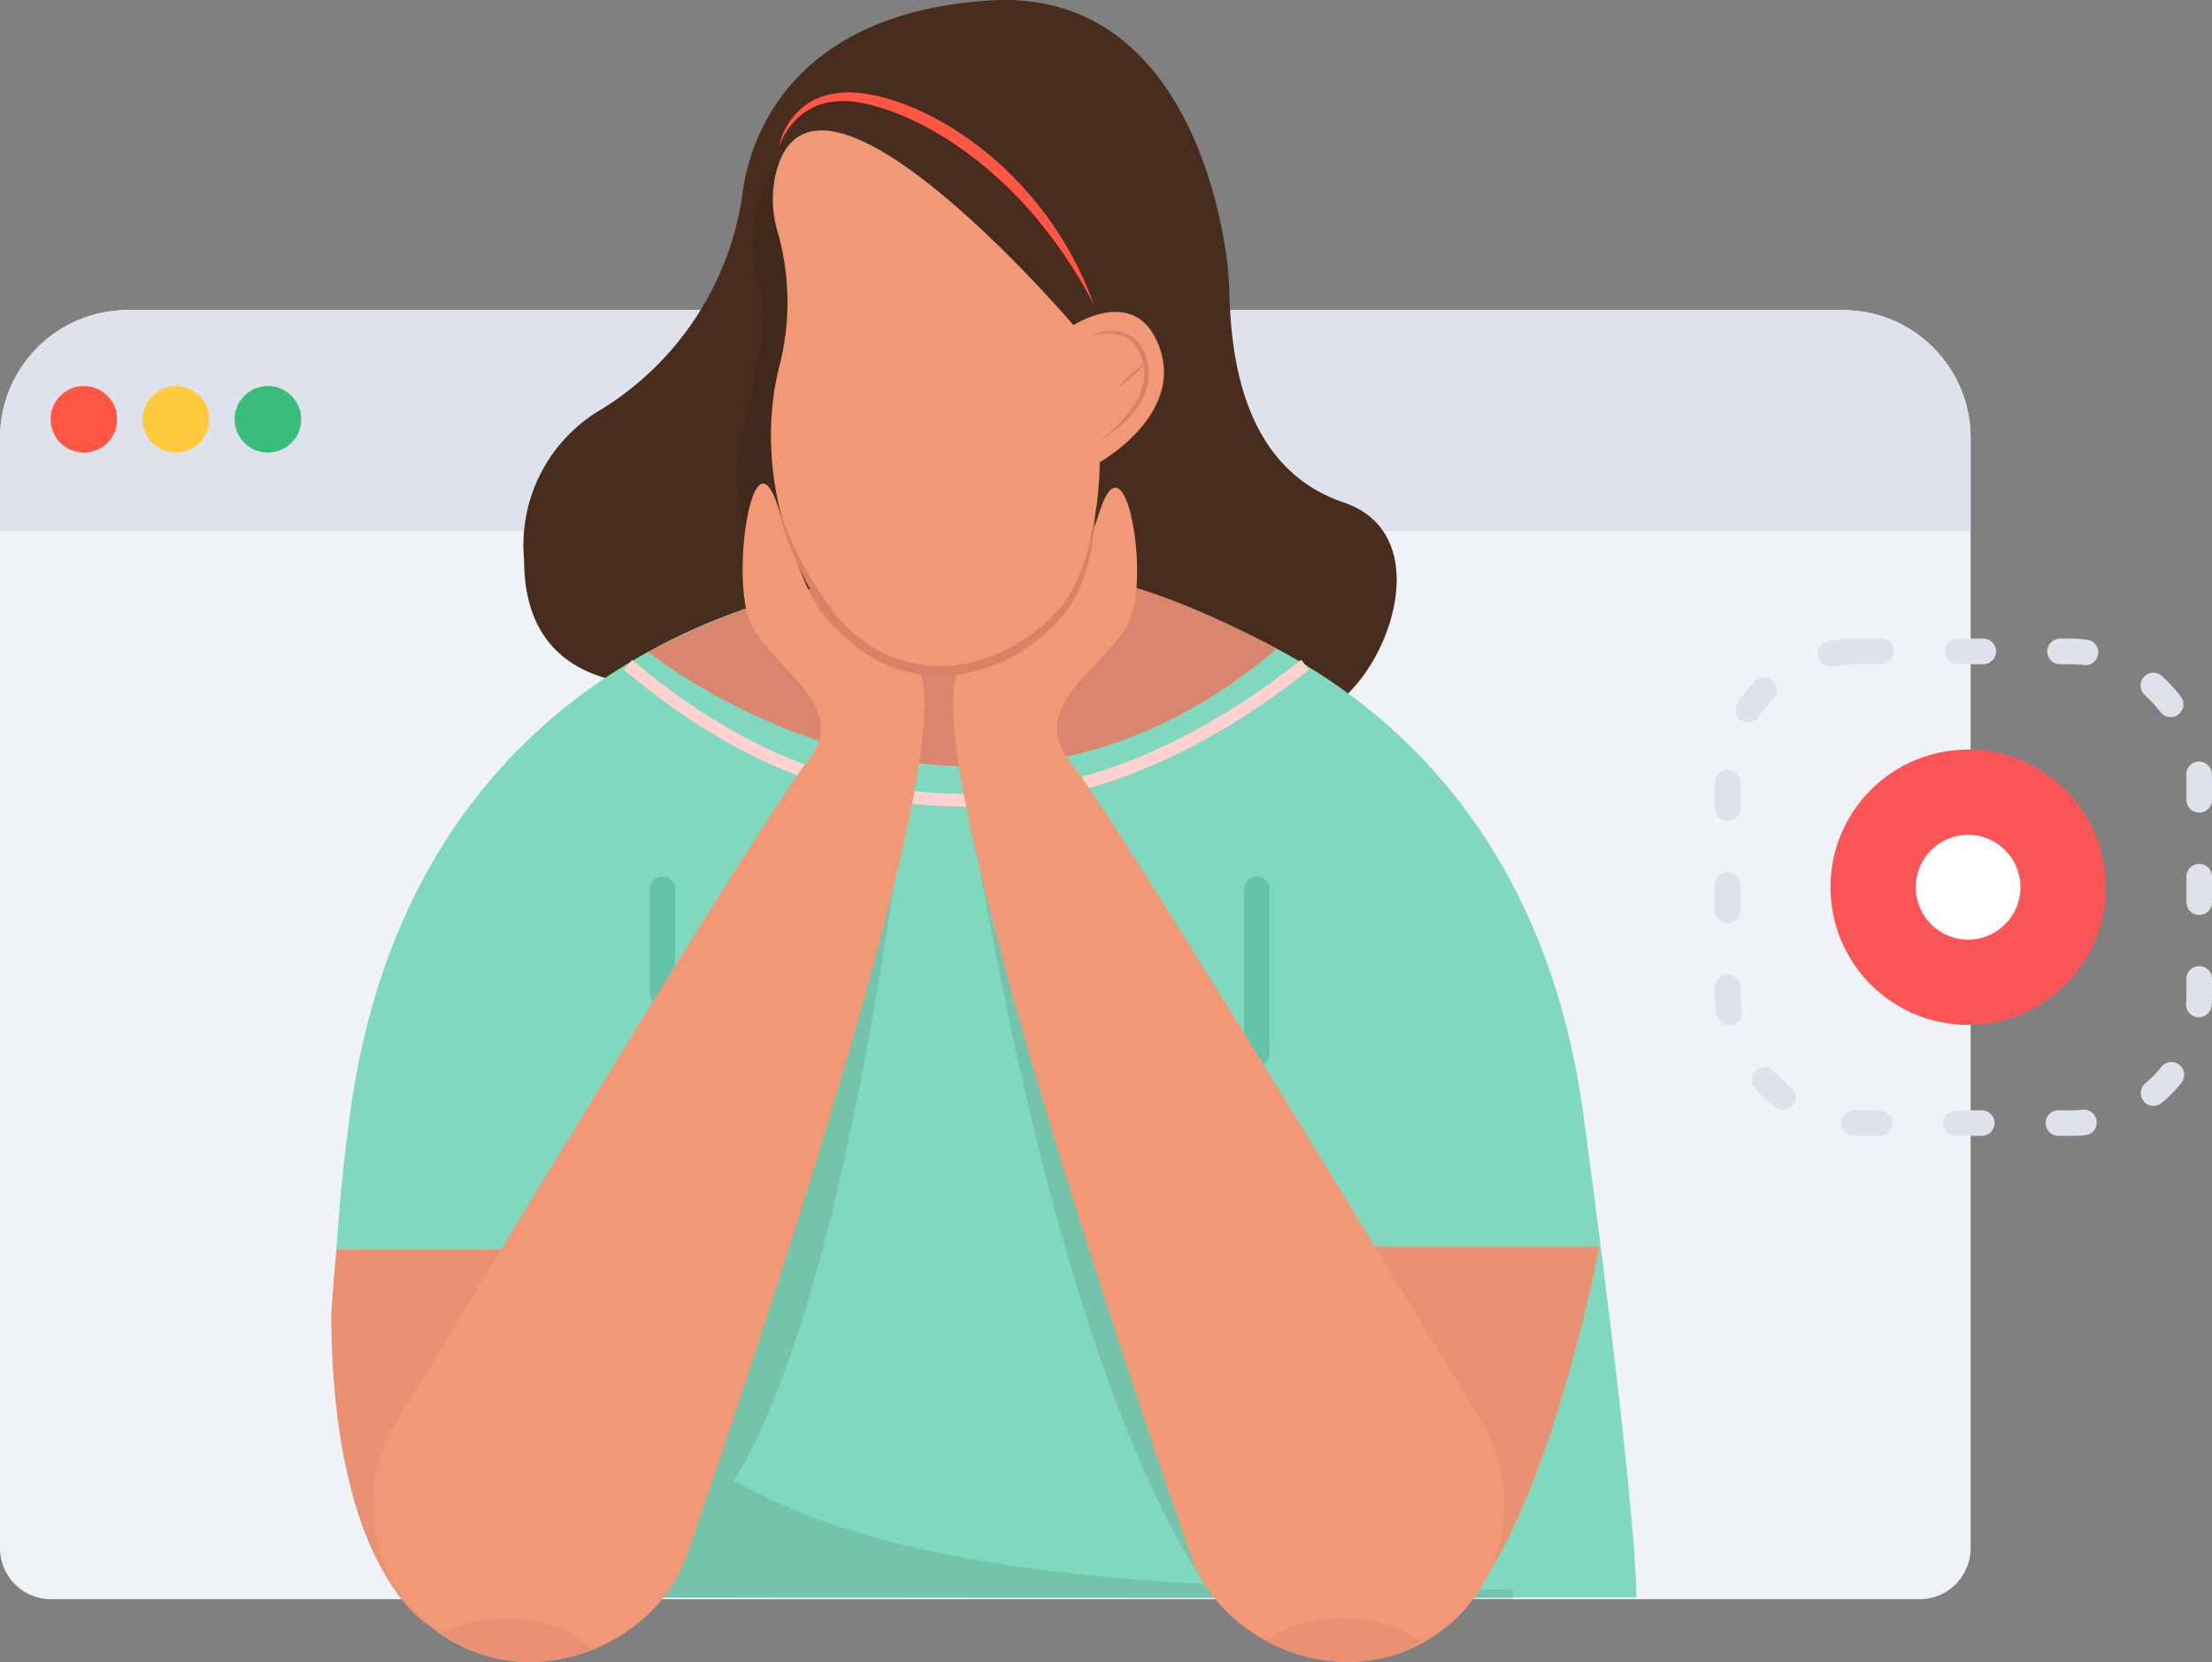 <svg xmlns="http://www.w3.org/2000/svg" xmlns:xlink="http://www.w3.org/1999/xlink" width="173.059" height="130" viewBox="0 0 173.059 130">
  <rect x="0" y="0" width="173.059" height="130" fill="#808080" stroke="none"/>
  <defs>
    <clipPath id="clip-path">
      <path id="Rectangle_9372" data-name="Rectangle 9372" d="M10,0H144.174a10,10,0,0,1,10,10V96.838a4,4,0,0,1-4,4H4a4,4,0,0,1-4-4V10A10,10,0,0,1,10,0Z" fill="none"/>
    </clipPath>
    <clipPath id="clip-path-2">
      <path id="Path_59227" data-name="Path 59227" d="M-572.4,1076.586s3.2-4.959-1.216-37.748-30.664-43.3-48.54-43.3l.163,81.047Z" transform="translate(622.153 -995.539)" fill="none"/>
    </clipPath>
    <clipPath id="clip-path-3">
      <path id="Path_59229" data-name="Path 59229" d="M-870.858,1078.708s-11.187-6.4-6.349-39.87c4.732-32.745,30.338-43.3,48.215-43.3l.163,81.047Z" transform="translate(878.421 -995.539)" fill="none"/>
    </clipPath>
    <clipPath id="clip-path-4">
      <path id="Path_59237" data-name="Path 59237" d="M-861.167,1041.7a10.733,10.733,0,0,1,1.867-4.392c5.291-8.749,28.414-46.77,31.768-50.869,3.783-4.624-2.733-7.777-3.994-11.56s-1.261-13.873,1.682-8.618,3.363,9.248,10.3,10.72c6.173,1.309-12.958,58.553-17.243,71.137a12.125,12.125,0,0,1-4.1,5.754,13.664,13.664,0,0,1-8.1,2.921,12.282,12.282,0,0,1-12.455-13.045C-861.424,1043.458-861.2,1042-861.167,1041.7Z" transform="translate(861.471 -964.777)" fill="none"/>
    </clipPath>
    <clipPath id="clip-path-5">
      <path id="Path_59238" data-name="Path 59238" d="M-583.122,1042.858a12.028,12.028,0,0,0-1.674-4.777c-5.291-8.749-28.8-47.541-32.154-51.641-3.784-4.624,3.311-7.777,4.572-11.56s.682-13.873-2.26-8.618-3.363,10.984-10.3,12.455c-6.173,1.309,12.958,56.817,17.243,69.4a12.126,12.126,0,0,0,4.1,5.754,13.664,13.664,0,0,0,8.1,2.921,12.282,12.282,0,0,0,12.455-13.045Q-583.067,1043.313-583.122,1042.858Z" transform="translate(626.153 -964.777)" fill="none"/>
    </clipPath>
  </defs>
  <g id="screen_recorder" transform="translate(1012.78 -767.851)">
    <path id="Rectangle_9369" data-name="Rectangle 9369" d="M10,0H144.174a10,10,0,0,1,10,10V96.838a4,4,0,0,1-4,4H4a4,4,0,0,1-4-4V10A10,10,0,0,1,10,0Z" transform="translate(-1012.78 792.103)" fill="#eff3f8"/>
    <rect id="Rectangle_9370" data-name="Rectangle 9370" width="154.174" height="100.838" rx="12" transform="translate(-1012.78 792.103)" fill="none"/>
    <g id="Group_53065" data-name="Group 53065" transform="translate(-1012.78 792.103)">
      <g id="Group_53064" data-name="Group 53064" transform="translate(0 0)" clip-path="url(#clip-path)">
        <rect id="Rectangle_9371" data-name="Rectangle 9371" width="164.263" height="21.421" transform="translate(-5.675 -4.124)" fill="#dee2ed"/>
      </g>
    </g>
    <path id="Path_59219" data-name="Path 59219" d="M-784.879,820.86s-15.554,3.994-15.554-9.248a12.291,12.291,0,0,1,6.1-11.771,23.749,23.749,0,0,0,10.93-16.395c.42-4.2,3.363-14.5,19.337-15.554s18.641,18.5,18.779,22.07.138,14.2,8.966,17.187,1.682,17.757-3.783,16.679S-768.064,819.6-784.879,820.86Z" transform="translate(-171.346 0)" fill="#482d1f"/>
    <path id="Path_59220" data-name="Path 59220" d="M-622.03,995.542c-.039,0-.079,0-.12,0v0Z" transform="translate(-315.286 -183.774)" fill="#ff5645"/>
    <path id="Path_59221" data-name="Path 59221" d="M-775.327,1079.818h-96.038s-9.029-4.959-4.614-37.748c4.394-32.647,30.11-42.435,47.977-42.526.04,0,.081,0,.12,0s.077,0,.118,0c17.87.091,43.909,9.879,48.3,42.526C-775.049,1074.859-775.327,1079.818-775.327,1079.818Z" transform="translate(-109.434 -187.003)" fill="#80d9be"/>
    <path id="Path_59222" data-name="Path 59222" d="M-777.985,1292.934c6.539,18.687,28.414,23.551,73.084,23.039v.774l-71.548-.126Z" transform="translate(-189.508 -423.806)" fill="#070707" opacity="0.1"/>
    <path id="Path_59223" data-name="Path 59223" d="M-758.077,1037.451c6.272,5.248,26.493,20.948,52.986,0" transform="translate(-205.576 -217.6)" fill="none" stroke="#ffd1cf" stroke-miterlimit="10" stroke-width="1"/>
    <path id="Path_59224" data-name="Path 59224" d="M-621.412,995.542v0c-.041,0-.079,0-.118,0Z" transform="translate(-315.786 -183.774)" fill="#ff5645"/>
    <path id="Path_59225" data-name="Path 59225" d="M-710.758,833.958a10.97,10.97,0,0,0-1.452,9.854c1.109,3.413-2.048,11.946-1.877,14.847s1.35,9.786,7.416,10.653,2.653-15.772,2.653-15.772Z" transform="translate(-241.076 -53.356)" fill="#020202" opacity="0.1"/>
    <g id="Group_53067" data-name="Group 53067" transform="translate(-937.436 811.767)">
      <g id="Group_53066" data-name="Group 53066" transform="translate(0 0)" clip-path="url(#clip-path-2)">
        <path id="Path_59226" data-name="Path 59226" d="M-496.22,1273.426h25.493s-5.526,29.637-15.194,31.318S-496.22,1273.426-496.22,1273.426Z" transform="translate(520.51 -1219.828)" fill="#ea9174"/>
      </g>
    </g>
    <g id="Group_53069" data-name="Group 53069" transform="translate(-986.865 811.767)">
      <g id="Group_53068" data-name="Group 53068" transform="translate(0 0)" clip-path="url(#clip-path-3)">
        <path id="Path_59228" data-name="Path 59228" d="M-879.047,1274.516h19.3s-3.573,29.637-13.242,31.318S-879.047,1274.516-879.047,1274.516Z" transform="translate(879.46 -1220.708)" fill="#ea9174"/>
      </g>
    </g>
    <path id="Path_59230" data-name="Path 59230" d="M-749.866,1004.751s24.976,20.344,49.182-.241c0,0-7.517-4.155-13.178-5.312a53.459,53.459,0,0,0-28.346,2.163A70.141,70.141,0,0,0-749.866,1004.751Z" transform="translate(-212.204 -185.917)" fill="#da866f"/>
    <line id="Line_1608" data-name="Line 1608" y2="8.059" transform="translate(-960.954 837.41)" fill="none" stroke="#64c3a6" stroke-linecap="round" stroke-miterlimit="10" stroke-width="2"/>
    <path id="Path_59231" data-name="Path 59231" d="M-706.345,1038.927s-4.337,46.942-14.573,63.518l-1.423-.877,12.178-54.973Z" transform="translate(-234.419 -218.791)" fill="#070707" opacity="0.1"/>
    <path id="Path_59232" data-name="Path 59232" d="M-861.36,1042.207a12.031,12.031,0,0,1,1.674-4.777c5.291-8.749,28.8-47.541,32.154-51.641,3.783-4.624-3.311-7.584-4.572-11.367s.35-14.522,2.26-8.811c2.651,7.925,3.363,10.791,10.3,12.263,6.173,1.31-12.958,57.01-17.243,69.594a12.123,12.123,0,0,1-4.1,5.753,13.66,13.66,0,0,1-8.1,2.922,12.282,12.282,0,0,1-12.455-13.045Q-861.414,1042.661-861.36,1042.207Z" transform="translate(-122.125 -158.291)" fill="#f19976"/>
    <line id="Line_1609" data-name="Line 1609" y2="12.872" transform="translate(-914.45 837.41)" fill="none" stroke="#64c3a6" stroke-linecap="round" stroke-miterlimit="10" stroke-width="2"/>
    <path id="Path_59233" data-name="Path 59233" d="M-626.148,1054.255c6.3,41.94,14.262,60.526,19.685,68.67s0-18.538,0-18.538Z" transform="translate(-312.059 -231.163)" fill="#020202" opacity="0.1"/>
    <path id="Path_59234" data-name="Path 59234" d="M-583.122,1043.562a12.029,12.029,0,0,0-1.674-4.777c-5.291-8.749-28.8-47.542-32.154-51.641-3.784-4.624,3.5-7.777,4.765-11.56s-.526-13.938-2.453-8.232c-2.067,6.119-3.363,10.406-10.3,11.877-6.173,1.31,12.958,57.01,17.243,69.594a12.123,12.123,0,0,0,4.1,5.753,13.663,13.663,0,0,0,8.1,2.922,12.282,12.282,0,0,0,12.455-13.045Q-583.067,1044.016-583.122,1043.562Z" transform="translate(-312.055 -159.647)" fill="#f19976"/>
    <path id="Path_59235" data-name="Path 59235" d="M-699.727,824.244a8.893,8.893,0,0,0,.2,4.514,20.116,20.116,0,0,1,.085,10.534c-2.389,9.543,2.132,22.049,11.07,23.536,14.3,2.379,14.018-16.127,14.018-16.127s6.463-3.626,4.729-8.828-6.779-1.892-6.779-1.892S-696.883,811.956-699.727,824.244Z" transform="translate(-252.388 -42.692)" fill="#f19976"/>
    <path id="Path_59236" data-name="Path 59236" d="M-697.5,972.475a34,34,0,0,0,1.448,3.562c.28.575.58,1.138.893,1.694s.649,1.1,1.008,1.624.721,1.049,1.1,1.565a10.139,10.139,0,0,0,1.253,1.377,11.679,11.679,0,0,0,1.472,1.151c.267.159.523.337.8.471l.413.215.426.186a10.507,10.507,0,0,0,7.278.239,12.847,12.847,0,0,0,3.36-1.633,14.428,14.428,0,0,0,1.488-1.154,11.4,11.4,0,0,0,1.306-1.342l.016-.02h0a5.809,5.809,0,0,0,.541-.756c.17-.27.32-.554.465-.842a15.32,15.32,0,0,0,.731-1.8l.151-.464.132-.47c.094-.312.161-.632.24-.949s.127-.641.2-.961l.158-.971-.064.984c-.036.327-.068.655-.115.981a16.716,16.716,0,0,1-.391,1.943,13.32,13.32,0,0,1-.641,1.887c-.135.306-.276.61-.44.9a5.758,5.758,0,0,1-.564.868l.016-.02a11.851,11.851,0,0,1-1.326,1.471c-.116.116-.239.226-.362.334s-.244.22-.371.324c-.258.2-.51.415-.784.6a12.994,12.994,0,0,1-3.514,1.794,12.314,12.314,0,0,1-3.917.592,10.2,10.2,0,0,1-3.882-.859l-.456-.2-.437-.24c-.3-.151-.567-.346-.848-.522a12.4,12.4,0,0,1-1.535-1.257,9.833,9.833,0,0,1-1.288-1.515c-.364-.529-.725-1.069-1.059-1.626a24.95,24.95,0,0,1-1.741-3.473A25.573,25.573,0,0,1-697.5,972.475Z" transform="translate(-254.472 -165.156)" fill="#da8266"/>
    <g id="Group_53071" data-name="Group 53071" transform="translate(-983.596 805.834)">
      <g id="Group_53070" data-name="Group 53070" transform="translate(0)" clip-path="url(#clip-path-4)">
        <ellipse id="Ellipse_5494" data-name="Ellipse 5494" cx="6.726" cy="3.416" rx="6.726" ry="3.416" transform="translate(3.724 88.602)" fill="#ea9174"/>
      </g>
    </g>
    <g id="Group_53073" data-name="Group 53073" transform="translate(-938.208 805.834)">
      <g id="Group_53072" data-name="Group 53072" transform="translate(0)" clip-path="url(#clip-path-5)">
        <ellipse id="Ellipse_5495" data-name="Ellipse 5495" cx="6.726" cy="3.416" rx="6.726" ry="3.416" transform="translate(23.758 88.602)" fill="#ea9174"/>
      </g>
    </g>
    <path id="Path_59239" data-name="Path 59239" d="M-570.995,902.5a4.349,4.349,0,0,1,1.6-.419,2.792,2.792,0,0,1,1.647.386,2.467,2.467,0,0,1,.65.579,3.65,3.65,0,0,1,.444.742,4.2,4.2,0,0,1,.349,1.673,4.288,4.288,0,0,1-.386,1.662,5.45,5.45,0,0,1-.406.743,6.192,6.192,0,0,1-.5.675,9.157,9.157,0,0,1-2.559,2.087,12.1,12.1,0,0,0,1.244-1.065,10.423,10.423,0,0,0,1.079-1.209,6.394,6.394,0,0,0,.806-1.376,4.005,4.005,0,0,0,.336-1.522,3.915,3.915,0,0,0-.3-1.525,3.3,3.3,0,0,0-.375-.678,2.385,2.385,0,0,0-.548-.535,2.7,2.7,0,0,0-1.481-.449A4.787,4.787,0,0,0-570.995,902.5Z" transform="translate(-356.574 -108.337)" fill="#d88267"/>
    <path id="Path_59240" data-name="Path 59240" d="M-557.676,914.4a2.293,2.293,0,0,1-.449.643c-.174.195-.362.376-.553.552a8.879,8.879,0,0,1-1.237.952,14.569,14.569,0,0,1,1.107-1.094l.577-.516c.1-.086.193-.171.287-.259A1.717,1.717,0,0,0-557.676,914.4Z" transform="translate(-365.517 -118.282)" fill="#d88267"/>
    <path id="Path_59241" data-name="Path 59241" d="M-672.16,821.887a37.814,37.814,0,0,0-4.623-6.918A32.345,32.345,0,0,0-679.658,812a27.489,27.489,0,0,0-3.233-2.552c-.562-.395-1.148-.752-1.738-1.1s-1.2-.658-1.824-.943a16.549,16.549,0,0,0-3.86-1.3,7.086,7.086,0,0,0-1.991-.123,4.848,4.848,0,0,0-.494.056l-.486.1c-.158.048-.313.106-.471.158a1.373,1.373,0,0,0-.229.1l-.225.107a4.97,4.97,0,0,0-1.566,1.255,5.861,5.861,0,0,0-.585.848,5.114,5.114,0,0,0-.437.946,5.477,5.477,0,0,1,.807-1.953,5.17,5.17,0,0,1,1.547-1.507l.238-.138a1.606,1.606,0,0,1,.245-.126c.169-.071.337-.148.509-.214l.53-.156a5.405,5.405,0,0,1,.541-.1,7.348,7.348,0,0,1,2.185.007,12.931,12.931,0,0,1,2.105.469,18.8,18.8,0,0,1,2.012.744,23.705,23.705,0,0,1,3.731,2.079A26.9,26.9,0,0,1-676.2,814.5,27.093,27.093,0,0,1-672.16,821.887Z" transform="translate(-255.037 -30.205)" fill="#ff5645"/>
    <circle id="Ellipse_5496" data-name="Ellipse 5496" cx="2.604" cy="2.604" r="2.604" transform="translate(-1008.821 798.045)" fill="#ff5645"/>
    <circle id="Ellipse_5497" data-name="Ellipse 5497" cx="2.604" cy="2.604" r="2.604" transform="translate(-1001.622 798.045)" fill="#ffc83d"/>
    <circle id="Ellipse_5498" data-name="Ellipse 5498" cx="2.604" cy="2.604" r="2.604" transform="translate(-994.423 798.045)" fill="#3abc7c"/>
    <rect id="Rectangle_9373" data-name="Rectangle 9373" width="36.893" height="36.893" rx="10" transform="translate(-877.614 818.804)" fill="none" stroke="#dee2ed" stroke-linecap="round" stroke-miterlimit="10" stroke-width="2" stroke-dasharray="2 6"/>
    <circle id="Ellipse_5499" data-name="Ellipse 5499" cx="10.769" cy="10.769" r="10.769" transform="translate(-869.571 826.482)" fill="#fb5558"/>
    <path id="Path_59242" data-name="Path 59242" d="M-675.611,1017.253" transform="translate(-272.136 -201.298)" fill="none" stroke="#c17458" stroke-miterlimit="10" stroke-width="1"/>
    <path id="Path_59243" data-name="Path 59243" d="M-669.439,1025.392" transform="translate(-277.118 -207.867)" fill="none"/>
    <circle id="Ellipse_5500" data-name="Ellipse 5500" cx="4.097" cy="4.097" r="4.097" transform="translate(-862.899 833.154)" fill="#fff"/>
  </g>
</svg>
